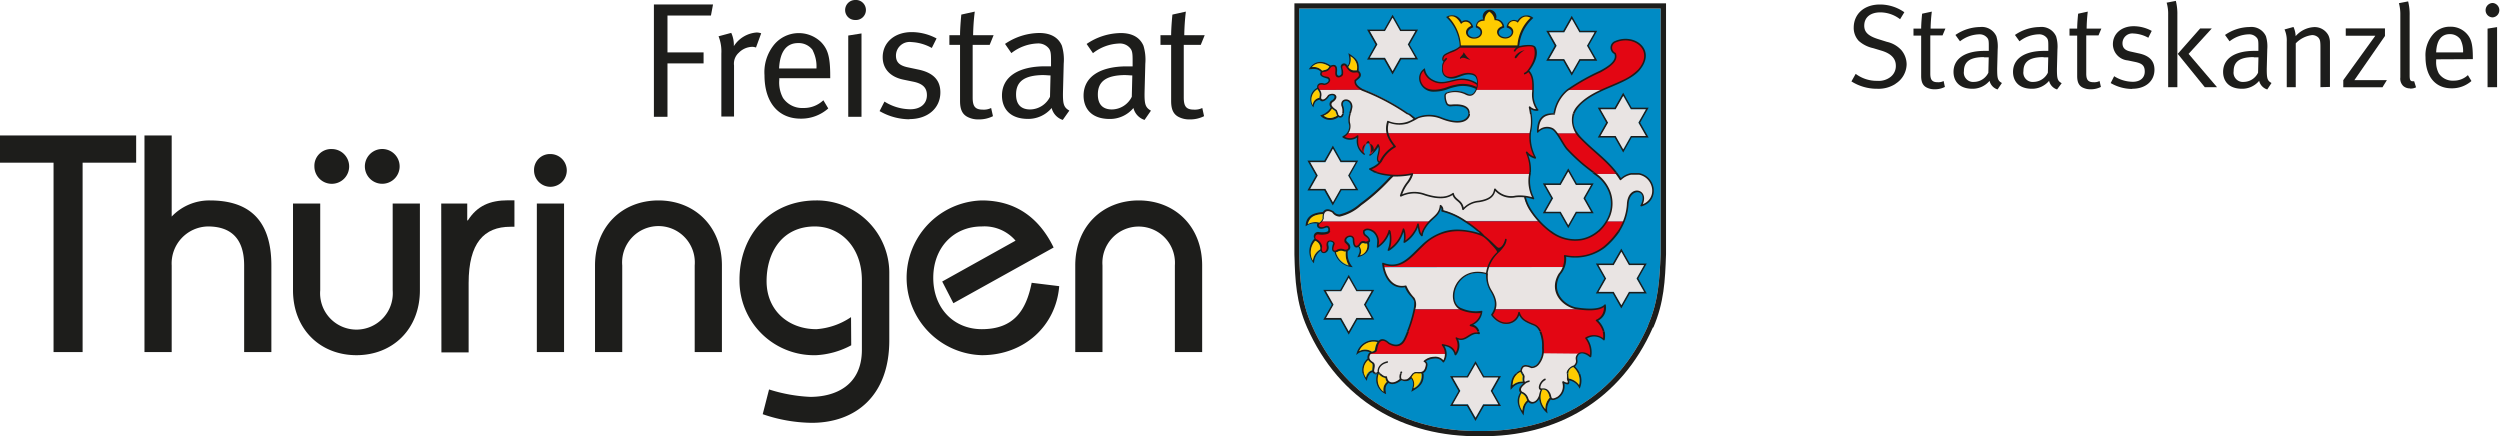 <svg id="Ebene_1" data-name="Ebene 1" xmlns="http://www.w3.org/2000/svg" viewBox="0 0 394.02 68.76"><defs><style>.cls-1{fill:#008bc5;}.cls-2{fill:#1d1d1b;}.cls-3,.cls-5{fill:#e9e4e3;}.cls-4{fill:#e30613;}.cls-5{fill-rule:evenodd;}.cls-6{fill:#fc0;}</style></defs><path class="cls-1" d="M483.67,322.54c1.66-3.78,1.83-7.2,2-11.21V272.61H428.7v38.73c.13,4,.3,7.42,2,11.2,4.92,11.16,14.74,16.8,26.49,16.65,11.76.15,21.6-5.5,26.52-16.65" transform="translate(-223.94 -271.26)"/><path class="cls-2" d="M483.67,322.54c1.66-3.78,1.83-7.2,2-11.21V272.61H428.7v38.73c.13,4,.3,7.42,2,11.2,4.92,11.16,14.74,16.8,26.49,16.65,11.76.15,21.6-5.5,26.52-16.65m.74.33c-5.05,11.48-15.2,17.3-27.25,17.14-12.06.16-22.18-5.66-27.25-17.14-1.71-3.89-1.9-7.39-2-11.51V271.79h58.57v39.57c-.14,4.12-.32,7.62-2,11.51" transform="translate(-223.94 -271.26)"/><path class="cls-2" d="M475.24,280.57l-1.19-2.1,1.19-2.1h-2.38l-1.19-2.1-1.19,2.1h-2.39l1.19,2.1-1.19,2.1h2.39l1.19,2.1,1.19-2.1Zm.44.26H473l-1.34,2.35-1.34-2.35h-2.68l1.34-2.36-1.34-2.36h2.68l1.34-2.36,1.34,2.36h2.67l-1.34,2.36Z" transform="translate(-223.94 -271.26)"/><polygon class="cls-3" points="251.3 9.31 248.93 9.31 247.73 11.41 246.54 9.31 244.16 9.31 245.35 7.21 244.16 5.11 246.54 5.11 247.73 3.01 248.93 5.11 251.3 5.11 250.11 7.21 251.3 9.31"/><path class="cls-2" d="M483.34,292.69l-1.19-2.1,1.19-2.1H481l-1.19-2.1-1.19,2.1h-2.39l1.19,2.1-1.19,2.1h2.39l1.19,2.1,1.19-2.1Zm.44.25H481.1l-1.33,2.36-1.34-2.36h-2.67l1.33-2.35-1.33-2.36h2.67l1.34-2.36,1.33,2.36h2.68l-1.34,2.36Z" transform="translate(-223.94 -271.26)"/><polygon class="cls-3" points="259.4 21.43 257.02 21.43 255.83 23.53 254.64 21.43 252.25 21.43 253.45 19.33 252.25 17.23 254.64 17.23 255.83 15.13 257.02 17.23 259.4 17.23 258.21 19.33 259.4 21.43"/><path class="cls-2" d="M474.68,304.62l-1.19-2.11,1.19-2.1H472.3l-1.19-2.09-1.19,2.09h-2.38l1.18,2.1-1.18,2.11h2.38l1.19,2.09,1.19-2.09Zm.44.25h-2.68l-1.33,2.36-1.34-2.36H467.1l1.33-2.36-1.33-2.35h2.67l1.34-2.36,1.33,2.36h2.68l-1.34,2.35Z" transform="translate(-223.94 -271.26)"/><polygon class="cls-3" points="250.74 33.36 248.36 33.36 247.17 35.46 245.98 33.36 243.6 33.36 244.79 31.25 243.6 29.16 245.98 29.16 247.17 27.06 248.36 29.16 250.74 29.16 249.55 31.25 250.74 33.36"/><path class="cls-2" d="M483.05,317.25l-1.19-2.1,1.19-2.1h-2.39l-1.18-2.1-1.2,2.1h-2.39l1.2,2.1-1.2,2.1h2.39l1.2,2.1,1.18-2.1Zm.43.26h-2.67l-1.34,2.36-1.34-2.36h-2.67l1.34-2.36-1.34-2.36h2.67l1.34-2.35,1.34,2.35h2.67l-1.33,2.36Z" transform="translate(-223.94 -271.26)"/><polygon class="cls-3" points="259.11 45.99 256.73 45.99 255.54 48.09 254.34 45.99 251.96 45.99 253.15 43.9 251.96 41.79 254.34 41.79 255.54 39.69 256.73 41.79 259.11 41.79 257.92 43.9 259.11 45.99"/><path class="cls-2" d="M460.07,335l-1.2-2.11,1.2-2.1h-2.39l-1.19-2.1-1.19,2.1h-2.38l1.19,2.1L452.92,335h2.38l1.19,2.1,1.19-2.1Zm.44.25h-2.68l-1.34,2.36-1.34-2.36h-2.67l1.34-2.36-1.34-2.35h2.67l1.34-2.36,1.34,2.36h2.68l-1.34,2.35Z" transform="translate(-223.94 -271.26)"/><polygon class="cls-3" points="236.13 63.71 233.75 63.71 232.56 65.81 231.36 63.71 228.98 63.71 230.17 61.6 228.98 59.5 231.36 59.5 232.56 57.4 233.75 59.5 236.13 59.5 234.94 61.6 236.13 63.71"/><path class="cls-2" d="M440.09,321.37l-1.19-2.1,1.19-2.1h-2.38l-1.2-2.1-1.19,2.1h-2.38l1.19,2.1-1.19,2.1h2.38l1.19,2.1,1.2-2.1Zm.44.26h-2.68L436.51,324l-1.33-2.35H432.5l1.34-2.36-1.34-2.35h2.68l1.33-2.36,1.34,2.36h2.68l-1.34,2.35Z" transform="translate(-223.94 -271.26)"/><polygon class="cls-3" points="216.15 50.11 213.77 50.11 212.57 52.21 211.39 50.11 209 50.11 210.19 48.01 209 45.91 211.39 45.91 212.57 43.81 213.77 45.91 216.15 45.91 214.96 48.01 216.15 50.11"/><path class="cls-2" d="M437.59,301l-1.19-2.1,1.19-2.1h-2.38l-1.19-2.1-1.19,2.1h-2.38l1.19,2.1-1.19,2.1h2.38l1.19,2.1,1.19-2.1Zm.44.25h-2.67L434,303.64l-1.34-2.36H430l1.34-2.35L430,296.57h2.67l1.34-2.36,1.34,2.36H438l-1.33,2.36Z" transform="translate(-223.94 -271.26)"/><polygon class="cls-3" points="213.66 29.77 211.27 29.77 210.08 31.87 208.9 29.77 206.51 29.77 207.7 27.67 206.51 25.57 208.9 25.57 210.08 23.47 211.27 25.57 213.66 25.57 212.47 27.67 213.66 29.77"/><path class="cls-2" d="M447,280.36l-1.19-2.1,1.19-2.1h-2.38l-1.19-2.1-1.19,2.1h-2.39l1.2,2.1-1.2,2.1h2.39l1.19,2.1,1.19-2.1Zm.44.26h-2.67L443.42,283l-1.34-2.35H439.4l1.34-2.36-1.34-2.36h2.68l1.34-2.35,1.34,2.35h2.67l-1.34,2.36Z" transform="translate(-223.94 -271.26)"/><polygon class="cls-3" points="223.06 9.1 220.67 9.1 219.48 11.2 218.29 9.1 215.91 9.1 217.1 7 215.91 4.9 218.29 4.9 219.48 2.8 220.67 4.9 223.06 4.9 221.87 7 223.06 9.1"/><path class="cls-4" d="M465.56,285.43h-9l.09-.2a2.29,2.29,0,0,0,.11-1.26c-.1-.72-.38-1.12-1.34-1.16-1.2-.06-2.08.86-3.18.6s-1-1.48-.95-1.94a1.29,1.29,0,0,1,.26-.61l-.12-.06c-.18-.1-.16-.32-.09-.59s.57-.5,1-.74a5.38,5.38,0,0,0,1.67-.89h9.33s2.15-.47,2.46.12.37,1.81-1,3.66c.69.67.8,1.58.76,3.07" transform="translate(-223.94 -271.26)"/><path class="cls-3" d="M442.59,292.25a3.59,3.59,0,0,1,.1-1.8c2.71.93,3.82-.27,4.67-.65a5.14,5.14,0,0,1,3.67.08c3,1.17,4.18.37,4.4-.51.18-.66-.14-1.74-2.75-1.48-.34,0-.51,0-.68-.24a2.91,2.91,0,0,1-.29-1.41c.07-.2.15-.21.24-.34a4,4,0,0,1,3.19.17c.71.31,1.11.06,1.45-.64h9v.21a4,4,0,0,0,.73,2.88,1.51,1.51,0,0,1-1.27-.45,8.6,8.6,0,0,1,.09,4.05l0,.13Z" transform="translate(-223.94 -271.26)"/><path class="cls-5" d="M465.05,298.67a1.26,1.26,0,0,1,0,.27,6.09,6.09,0,0,0,.63,3.62,6.3,6.3,0,0,0-2.81-.34,3.34,3.34,0,0,1-3.28-1.14c-.15,1.16-1,1.68-2.51,1.93a3.68,3.68,0,0,0-2.5,1.24c-.19-1.5-1.29-1.3-1.58-2.45-.7.5-1.83.95-4.41.13a4.78,4.78,0,0,0-3.82.2c.59-1.92,1.5-2.23,1.81-3.45l-.07,0,.07,0Z" transform="translate(-223.94 -271.26)"/><path class="cls-4" d="M454.9,306.13h11.63c1.83,2.05,4.15,3.34,6.65,2.87a5.89,5.89,0,0,0,4-2.87h2.75a10.18,10.18,0,0,1-3.11,4.07,7.48,7.48,0,0,1-6.19,1.35,3.68,3.68,0,0,1-.2,1.8H442c0-.18-.05-.36-.07-.55,2.83,1,4.17-.93,6.21-2.85a7.75,7.75,0,0,1,5.67-2.38,10.29,10.29,0,0,1,3.95.87,13.93,13.93,0,0,0-2.84-2.31" transform="translate(-223.94 -271.26)"/><path class="cls-3" d="M470.39,313.35a4,4,0,0,1-.65,1.09c-1.59,2.66.4,4.87,2.46,5.38.36.05.8.11,1.27.15H459.56a3.6,3.6,0,0,0-.72-3,4.92,4.92,0,0,1-.56-2.52,4.18,4.18,0,0,0-3.28.23c-2.74,1.53-2.19,4.61-.88,5.3h-7.24a3.81,3.81,0,0,0,.07-1.27c-.08-.54-1.07-1.08-1.49-2.32-1.63.34-3.09-.79-3.48-3Z" transform="translate(-223.94 -271.26)"/><path class="cls-4" d="M459.56,320h13.91c1.27.12,2.74.09,3.4-.6a2.2,2.2,0,0,1-1.28,2.4,3.09,3.09,0,0,1,1.14,3,2.33,2.33,0,0,0-2.83-.22,3.68,3.68,0,0,1,.7,2.91c-.72-.66-1.42-.74-1.83-.45h-5.72a3.59,3.59,0,0,0,0-.94c.05-2.06-.58-3.16-1.19-3.48s-2.26-.7-2.55-2c-.28,1.84-2.71,2.52-4.27.37a3.31,3.31,0,0,0,.49-.95" transform="translate(-223.94 -271.26)"/><path class="cls-3" d="M472.77,327a1,1,0,0,0-.25.28c-.38.68.3.87-.46,1.67-.76.17-1.46,1.19-1,1.89s.06,1.1-.79.57a2.15,2.15,0,0,1-.85,2.49c-1.41.7-.93-.23-1.38-.82a.89.89,0,0,0-1.08-.48,3.22,3.22,0,0,0-.35,1c-.44,1.26-1.54,1.47-1.91.5a1.49,1.49,0,0,0-1-1c-.68-.6.23-1.23.56-1.53-.35-.1-.28-.51-.23-1s-.48-.79-.42-1c.15-.84.63-.89,1.67-.49a1.43,1.43,0,0,0,1.13-.65,3.21,3.21,0,0,0,.62-1.49Z" transform="translate(-223.94 -271.26)"/><path class="cls-3" d="M451.77,327a1.76,1.76,0,0,1-.38,1.2,1.53,1.53,0,0,0-1.46-.62,2.49,2.49,0,0,0-1.53.58.56.56,0,0,1,.35.59c-.27,1.83-1.5,1-1.91,1.26s-.51.83-1.18,1.14-1-.16-1-.16c-.67.69-2.08,1.19-2.28-.32-.39.1-.87-.34-1.23-.77-.19.19-.49.44-.81-.11,0-.44.26-1.13-.11-1.36-.55-.34-.81-.69-.53-1.29l.09-.14Z" transform="translate(-223.94 -271.26)"/><path class="cls-4" d="M446.88,320h7.24l.22.1c1.31.39,2.54.62,3.06.35a2.51,2.51,0,0,1-1.73,2.11c.6.18,1,.21,1.34,1.28a2.06,2.06,0,0,0-1.67.44,1.65,1.65,0,0,1-1.86.28,2.42,2.42,0,0,1-.19,2.61c-.32-1.32-1.39-1.42-2-1.55a2.28,2.28,0,0,1,.52,1.42h-12c.32-.35.94-.08,1-.72.25-1.59,1-1.81,2-1,1.26.71,2,.29,2.47-.5a23.17,23.17,0,0,0,1.63-4.87" transform="translate(-223.94 -271.26)"/><path class="cls-4" d="M432.26,306.13h17.05a4.42,4.42,0,0,0-1.27,2.25c-.42-.33-.38-.8-.62-1.79a4.86,4.86,0,0,1-2.14,2.85,3.86,3.86,0,0,0-.14-2.07,5.38,5.38,0,0,1-2.38,3.36,4.87,4.87,0,0,0,.17-3.13,4.46,4.46,0,0,1-1.86,2.58,2.45,2.45,0,0,0-.62-2.4c-1.42-1-2,.17-1.29.71s.72,1.1-.09,1.05a.54.54,0,0,0-.74.15c-.42.74-1.12.88-1.09-.7-.2-.81-1.51-.35-1.28.4l.26.28c.64.52.36,1.27-.42,1.09a1.15,1.15,0,0,0-1.22.13c-.74.19-.71-.43-.42-1.18.08-.42-1.24-.87-1,.39.19,1-1.19,1.54-1,.17.13-.25-.28-1-.86-1.22a.55.55,0,0,1,.4-1,3.14,3.14,0,0,0,1.43-.06c.59-.18.47-1.33-.27-.94s-1.47-.17-.95-.65a2.14,2.14,0,0,0,.35-.29" transform="translate(-223.94 -271.26)"/><path class="cls-3" d="M436.34,292.25a2.17,2.17,0,0,0,.24-1.63c-.2-.91.4-2.14.39-2.52,0-1.36-1.71-1.38-1.5-.23.48,1.28-.1,2.29-.73,1.45l-.26-.68c-.92-.6-1.15-1.12-.49-1.53.91-.7.13-1.28-.64-.85-.55.88-1.15,1-1.32.57-.1-.23.16-.5,0-1.05a1.56,1.56,0,0,0-.19-.35h7.12a29.78,29.78,0,0,1,8,4.6,4.38,4.38,0,0,1-4.24.42,3.59,3.59,0,0,0-.1,1.8Z" transform="translate(-223.94 -271.26)"/><path class="cls-4" d="M436.34,292.25h6.25a5.15,5.15,0,0,0,1.18,2.1,5.39,5.39,0,0,0-2.24,2.32,1.19,1.19,0,0,1-.16.23c-.92-.52.33-1.75-.24-2.77a4.44,4.44,0,0,1-1.33,1.55,2.79,2.79,0,0,0-.23-2.06,2.55,2.55,0,0,0-.67,1.92c-.93-.82-1.13-1.27-1-2.83a1.89,1.89,0,0,1-2.33.11,1.5,1.5,0,0,0,.76-.57" transform="translate(-223.94 -271.26)"/><path class="cls-4" d="M448.39,282.16a2.35,2.35,0,0,0,1.29,1.71c1.7.94,3.12-.2,4.77-.16a4.35,4.35,0,0,1,2.38.82,1.71,1.71,0,0,1-.12.62,4.72,4.72,0,0,0-3.34-.4,15.15,15.15,0,0,1-3.43.77,2.14,2.14,0,0,1-2.16-1.47,1.68,1.68,0,0,1,.61-1.89" transform="translate(-223.94 -271.26)"/><path class="cls-6" d="M452,273.92c.9-.5,1.65-.06,2.21.9a1,1,0,0,1,1.7.59c-1.32.5-.9,1.79.32,1.79,1.4,0,1.52-1.46.37-1.77,0-.52.32-1.06,1.16-1.05a1.72,1.72,0,0,1,.88-1.45,1.79,1.79,0,0,1,.93,1.37,1.26,1.26,0,0,1,1.28,1.15c-1.39.39-1,1.74.33,1.74,1.11,0,1.67-1.37.31-1.76a1,1,0,0,1,1.62-.78,1.48,1.48,0,0,1,2.25-.6,6.44,6.44,0,0,0-2.14,4.51h-9.17a6.78,6.78,0,0,0-2.05-4.64" transform="translate(-223.94 -271.26)"/><path class="cls-3" d="M477.14,306.13a5.24,5.24,0,0,0,.52-4.56,5.93,5.93,0,0,0-2.29-2.9h3.43c.2.27.4.55.59.86a3.19,3.19,0,0,1,1.64-.86h1.26a2.61,2.61,0,0,1,1.68,1.09,2.46,2.46,0,0,1-1.36,3.9c1.36-2.59-1.86-3.22-2.12-.37a10.38,10.38,0,0,1-.6,2.84Z" transform="translate(-223.94 -271.26)"/><path class="cls-4" d="M469.27,292.25h3.2a5.19,5.19,0,0,0,.67.83c2.12,2.2,4,3.34,5.66,5.59h-3.43a30.89,30.89,0,0,1-4.41-3.86c-.52-.55-1.11-1.77-1.69-2.56" transform="translate(-223.94 -271.26)"/><path class="cls-3" d="M469.27,292.25a2.21,2.21,0,0,0-.75-.71,2,2,0,0,0-2.23.49c0-1.95.75-2.86,2.6-2.83a6.07,6.07,0,0,1,2-3.65l.15-.12h5.48a11.46,11.46,0,0,0-3.89,2.63,3.28,3.28,0,0,0-.14,4.19Z" transform="translate(-223.94 -271.26)"/><path class="cls-4" d="M476.5,285.43H471c1.91-1.54,4.94-2.52,6.7-3.9.95-.74.95-1.39.76-1.84a1,1,0,0,1,.09-1.86,3.72,3.72,0,0,1,3.51.22c1,.63,1.87,2.21.17,4.22-1.14,1.35-3.94,2.34-5.15,2.89-.19.08-.4.17-.6.27" transform="translate(-223.94 -271.26)"/><path class="cls-2" d="M454.6,279.5c.28.22.41.77,1.1,1.17-.56,0-1.12-.61-1.65-.11-.12-.39.53-.55.55-1.06" transform="translate(-223.94 -271.26)"/><path class="cls-2" d="M462.75,280.09c-.21.37.06.47.28.19a3.32,3.32,0,0,1,1.22-1.11,2.4,2.4,0,0,0-1.5.92" transform="translate(-223.94 -271.26)"/><path class="cls-2" d="M459.49,309.8c.12.11.48.51.65.51.64,0,1-1.18,1-1.29a.13.13,0,0,1,.26,0,2.25,2.25,0,0,1-.53,1.23,5.92,5.92,0,0,1-.62.72,5.58,5.58,0,0,0-1.86,3.45.13.13,0,0,1-.26,0,5.41,5.41,0,0,1,1.75-3.4c.08-.26-.87-1.18-1-1.32a7.11,7.11,0,0,0-1.23-1.16.13.13,0,1,1,.15-.22,14.27,14.27,0,0,1,1.67,1.47" transform="translate(-223.94 -271.26)"/><path class="cls-4" d="M446.54,298.67c-2.2.43-5,.43-6.77-.76a3.68,3.68,0,0,0,1.76-1.24,5.39,5.39,0,0,1,2.24-2.32,5.15,5.15,0,0,1-1.18-2.1h22.49a6.92,6.92,0,0,0,.81,3.86,2.84,2.84,0,0,1-1.38-.88,7.14,7.14,0,0,1,.54,3.44Z" transform="translate(-223.94 -271.26)"/><path class="cls-3" d="M451,303.67a3.28,3.28,0,0,1-1.43,2.21l-.08.08-.16.17H432.26l.12-.17a.81.81,0,0,0,.12-.29c-.07-1,.45-1.68,1.57-1a1.29,1.29,0,0,0,1.07.6,7.35,7.35,0,0,0,3.3-1.73,30.6,30.6,0,0,0,4.63-4.12c.19-.19.35-.35.49-.47a14.49,14.49,0,0,0,2.91-.23l.07,0c-.31,1.22-1.22,1.53-1.81,3.45a4.78,4.78,0,0,1,3.82-.2c2.58.82,3.71.37,4.41-.13.29,1.15,1.39.95,1.58,2.45A3.68,3.68,0,0,1,457,303c1.53-.25,2.36-.77,2.51-1.93a3.34,3.34,0,0,0,3.28,1.14,5.94,5.94,0,0,1,1.45,0v0l0,.05v.21l0,.09a7.77,7.77,0,0,0,.55,1.34,3,3,0,0,0,.2.34,14.82,14.82,0,0,0,1.25,1.67l.14.17H454.9l-.26-.17a10.25,10.25,0,0,0-3.39-1.5.69.69,0,0,0-.27-.79" transform="translate(-223.94 -271.26)"/><path class="cls-4" d="M431.82,285.43a1.2,1.2,0,0,1-.16-.25c-.15-.57.28-.93,1-.66.7-.07,1.11-.68.6-1-.3-.12-1-.26-1.1-.57,0-.6.54-.38,1-.64s.3-.64.92-.72.55.54.47,1.09c-.05.92.77.63,1,.25.14-.94-.49-1.38.29-1.58.33-.09.62.79,1.14,1s.94-.16,1.24.26,0,.75-.6,1.24c0,.18-.25.65,1,1.45l.36.1Z" transform="translate(-223.94 -271.26)"/><path class="cls-2" d="M439,330.13a5,5,0,0,0,.25.67,2,2,0,0,1,.3-.67h.34a1.75,1.75,0,0,0-.51,1.17,3.46,3.46,0,0,1-.63-1.17Zm2.56,0c.3.29.61.48.83.43a.13.13,0,0,1,.16.11c.16,1.17,1.23,1,2,.32a1.35,1.35,0,0,1,.05-.86h.28a1.09,1.09,0,0,0-.07.8c.2.2.65.15.87.1.41-.19.64-.61.89-.9H447c-.21.06-.28.23-.49.51l0,.06a1.69,1.69,0,0,1,.28,1.76,2.18,2.18,0,0,0,1.25-2.33h.26c.14,1.49-.56,2.11-1.93,2.88.32-1.09.45-1.4,0-2.1a1.71,1.71,0,0,1-.51.36,1.41,1.41,0,0,1-1.07-.09c-.49.45-1.41.87-2,.44-.59.42-.52,1.08-.38,1.76A2.48,2.48,0,0,1,441,330.2a.43.43,0,0,1-.53-.07Zm21.67,0a2.13,2.13,0,0,0-.8,1.43l-.06.4a2.38,2.38,0,0,1,1.6-.57,2,2,0,0,1,0-.78,2.65,2.65,0,0,0-.24-.48h.3a1.46,1.46,0,0,1,.2.44v.05c0,.19-.13.7.08.83a1.54,1.54,0,0,1,.7-.24v.25a1.41,1.41,0,0,0-.61.23c-.31.3-1.08.83-.57,1.31a1.62,1.62,0,0,1,1,1.1c.29.75,1.23.74,1.67-.5a4.9,4.9,0,0,1,.25-.87c-.63-.14-.11-1.54.74-1.83l.08.24a1.48,1.48,0,0,0-.79.87c-.06.17-.15.52.16.47l.11,0a1.08,1.08,0,0,1,1.1.57c.48.63,0,1.4,1.21.77a2,2,0,0,0,.79-2.33c0-.06.08-.16.2-.15.34.21.55.26.67.19s-.14-.3-.12-.62,0-.54,0-.75h.27a3.38,3.38,0,0,0,.05.78,2.56,2.56,0,0,1,1.62,1,2.82,2.82,0,0,0-.15-1.79h.29a3,3,0,0,1-.08,2.38,2.21,2.21,0,0,0-1.64-1.32c.08.52,0,.84-.77.48a2.27,2.27,0,0,1-1,2.35c-.4.2-.84.4-1.12.17a2.41,2.41,0,0,0-.51,2.22,3.48,3.48,0,0,1-1.33-2.31c-.45.77-1.24,1-1.72.49-.62.5-.62,1.19-.74,2.14-.81-1.24-1.33-2.31-.53-3.62-.48-.55.08-1.1.51-1.47a2.07,2.07,0,0,0-1.77.77l-.26.28,0-.38c0-.26.05-.53.09-.8a2.44,2.44,0,0,1,.68-1.38Zm-21.95.08A2.46,2.46,0,0,0,442,333a1.57,1.57,0,0,1,.52-1.55,1.5,1.5,0,0,1-.24-.61,1.63,1.63,0,0,1-1-.61M467,332.72a2.74,2.74,0,0,0,.5,3,2.46,2.46,0,0,1,.69-1.78.59.59,0,0,1-.06-.14,1.66,1.66,0,0,0-.25-.67.78.78,0,0,0-.88-.44m-3.28.54a2.5,2.5,0,0,0,.14,2.74,2.31,2.31,0,0,1,.76-1.63l-.09-.19a1.38,1.38,0,0,0-.81-.92" transform="translate(-223.94 -271.26)"/><path class="cls-2" d="M446,323.52a9.76,9.76,0,0,1-.59,1.38c-.47.85-1.32,1.3-2.64.56-.85-.8-1.54-.66-1.77.85-.13.82-.92.41-1.14.9s-.05.79.47,1.12.17,1,.18,1.43c.22.36.38.26.55.1-.05-.64.41-1.46,1.62-1.68l0,.25c-1.11.2-1.45.93-1.41,1.43l.25.27h-1.08a.85.85,0,0,1-.18-.22,1,1,0,0,0-.41.22h-.34a1.26,1.26,0,0,1,.71-.48c0-.36.17-1-.06-1.1a1.69,1.69,0,0,1-.57-.51,2,2,0,0,0-.63,2.09h-.25a2.38,2.38,0,0,1,.77-2.35,1,1,0,0,1,.1-.68.63.63,0,0,1,.28-.3,1.87,1.87,0,0,0-2.16.42,2.8,2.8,0,0,1,3.53-2.25c.42-.42,1-.32,1.64.27,1.19.66,1.87.26,2.28-.47a10.86,10.86,0,0,0,.54-1.25Zm11.09,0a2.5,2.5,0,0,1,.09.25.15.15,0,0,1-.16.17c-1.23-.37-1.89,1.26-3.26.83a2.43,2.43,0,0,1-.31,2.44c-.11.12-.23,0-.24,0a1.76,1.76,0,0,0-1.61-1.4,2.3,2.3,0,0,1-.07,2.53.13.13,0,0,1-.2,0,1.38,1.38,0,0,0-1.35-.57,2.89,2.89,0,0,0-1.32.42.71.71,0,0,1,.26.63c-.1.71-.32,1.08-.68,1.24a.49.49,0,0,1,0,.12h-.26v0a2.43,2.43,0,0,1-.67,0,.78.78,0,0,0-.32,0h-.43a.81.81,0,0,1,.5-.29,7.3,7.3,0,0,0,.81,0c.32-.05.66-.24.79-1.11a.43.43,0,0,0-.26-.46c-.06,0-.1-.09-.08-.16a2.5,2.5,0,0,1,1.65-.67,1.68,1.68,0,0,1,1.46.55,2.17,2.17,0,0,0-.23-2.34.13.13,0,0,1,.12-.21c.91.18,1.67.35,2.05,1.36a2.27,2.27,0,0,0,0-2.24c-.06-.14.05-.24.18-.16,1.3.69,1.89-.95,3.27-.78a.56.56,0,0,1,0-.12Zm9.77,0a6.26,6.26,0,0,1,.4,2.55,3.57,3.57,0,0,1-.68,2.52,1.55,1.55,0,0,1-1.21.69h-.07c-1-.4-1.37-.31-1.5.42a2.72,2.72,0,0,0,.23.44h-.3c0-.09-.09-.17-.12-.25a3.57,3.57,0,0,0-.38.25h-.38a2.46,2.46,0,0,1,.7-.5c.19-1,.8-1,1.81-.61a1.29,1.29,0,0,0,1-.59,3.27,3.27,0,0,0,.62-2.34,5.8,5.8,0,0,0-.42-2.57Zm10,0a3.6,3.6,0,0,1,0,1.27.13.13,0,0,1-.22.08,2.12,2.12,0,0,0-2.55-.27,3.77,3.77,0,0,1,.65,2.87.15.15,0,0,1-.22.08c-.44-.39-1.46-1-1.89-.19-.34.61.32.84-.46,1.67a3.29,3.29,0,0,1,.77,1.1h-.29a3.09,3.09,0,0,0-.75-1,1,1,0,0,0-.77,1h-.27a.9.9,0,0,1,.15-.53,1.8,1.8,0,0,1,1-.76c.67-.7,0-.91.42-1.61s1.48-.5,2.09,0a3.53,3.53,0,0,0-.71-2.59.15.15,0,0,1,0-.18,2.49,2.49,0,0,1,2.79.09,2.79,2.79,0,0,0-.06-1Zm-32.29,6.61a2,2,0,0,1,.18-.36l.22.13a1,1,0,0,0-.12.23Zm-3.5-4.94a2.46,2.46,0,0,0-2.9,1.42,1.87,1.87,0,0,1,2,.07c.24-.06.46-.1.5-.41a2.84,2.84,0,0,1,.36-1.08" transform="translate(-223.94 -271.26)"/><path class="cls-2" d="M433.6,307.67a.62.62,0,0,1-.44.46,3.22,3.22,0,0,1-1.48.07.43.43,0,0,0-.32.73c.59.22,1.08,1,.93,1.38-.15,1.15.9.63.75-.19-.29-1.43,1.37-1,1.25-.39-.11.32-.48,1.2.21,1a1.3,1.3,0,0,1,1.35-.14c.56.12.87-.39.28-.88l-.27-.28,0-.05c-.28-.92,1.3-1.46,1.53-.47v0c0,1.47.51,1.23.86.63a.66.66,0,0,1,.88-.21c.53,0,.79-.26,0-.82a.76.76,0,0,1-.32-.92h.31c-.18.18-.14.5.16.71.57.41.79,1,.42,1.19.23,1.23-.5,2-1.84,2.33.39-.75.53-1.13.17-1.65-.44.28-.9,0-.89-1.25-.15-.61-1.16-.24-1,.32l.23.25c.53.44.5,1.1,0,1.3a3.15,3.15,0,0,0,.78,2.58,3.14,3.14,0,0,1-2.88-2.4c-.59-.06-.37-.92-.2-1.37,0-.19-1-.68-.75.4s-1,1.56-1.23.76a2.5,2.5,0,0,0-1.05,2l-.18-.18a2.9,2.9,0,0,1,.25-3.71.68.68,0,0,1,.64-1.05c.35.05,1.38.17,1.61-.27Zm6.91,0h0a2.26,2.26,0,0,1,.7,2.26,4.57,4.57,0,0,0,1.56-2.27h.32a5.25,5.25,0,0,1-.06,2.7,5,5,0,0,0,1.89-2.7h.45a3.9,3.9,0,0,1,.06,1.5,4.66,4.66,0,0,0,1.39-1.5h.3a4.86,4.86,0,0,1-1.71,1.83c-.17.1-.29,0-.27-.08a4,4,0,0,0,0-1.59,5.26,5.26,0,0,1-2.22,2.93c-.11.06-.31.06-.28-.09a4.84,4.84,0,0,0,.27-2.6,4.5,4.5,0,0,1-1.81,2.23c-.22,0-.17-.13-.17-.13a8.74,8.74,0,0,0,.07-1,1.89,1.89,0,0,0-.64-1.27,3.78,3.78,0,0,0-.38-.21Zm7.27,0a1.55,1.55,0,0,0,.17.44,4.59,4.59,0,0,1,.15-.44h.28a1.91,1.91,0,0,0-.2.72.16.16,0,0,1-.21.1,1.41,1.41,0,0,1-.46-.82Zm8,0a10,10,0,0,1,1.42.37,4.73,4.73,0,0,0-.4-.37h.39c.25.23.47.46.68.69l-.17.19a10,10,0,0,0-3.88-.85,7.63,7.63,0,0,0-5.58,2.35c-1.78,1.66-3.31,3.86-6.15,2.94.2,1.7,1.27,3.7,3.38,3.27a.12.12,0,0,1,.15.08,6,6,0,0,0,1.25,1.87A2.18,2.18,0,0,1,447,320a20.76,20.76,0,0,1-1.06,3.52h-.27a20.79,20.79,0,0,0,1.07-3.57,4.21,4.21,0,0,0,.08-1.22,2.59,2.59,0,0,0-.6-.84,4.29,4.29,0,0,1-.85-1.36c-2.31.39-3.44-1.86-3.59-3.72,0-.21.17-.13.17-.13,2,.74,3.26-.11,4.63-1.42.46-.44.93-.92,1.44-1.4a8.84,8.84,0,0,1,3.74-2.19Zm12.68,0a6.1,6.1,0,0,0,4.73,1.21,5.55,5.55,0,0,0,2.51-1.21h.39a5.81,5.81,0,0,1-2.85,1.46,6.49,6.49,0,0,1-5.22-1.46Zm10.81,0a12.57,12.57,0,0,1-2.37,2.63,7.77,7.77,0,0,1-6.13,1.43,3.74,3.74,0,0,1-.9,2.79c-1.5,2.54.37,4.67,2.39,5.17,1.22.19,3.67.5,4.55-.41a.12.12,0,0,1,.22.08,2.27,2.27,0,0,1-1.2,2.43,3.66,3.66,0,0,1,1,1.73h-.27a3.54,3.54,0,0,0-1.06-1.66.12.12,0,0,1,0-.2,2,2,0,0,0,1.22-2c-1.06.77-3.28.5-4.57.3-2.11-.52-4.2-2.8-2.55-5.56a3.52,3.52,0,0,0,.83-2.81.14.14,0,0,1,.17-.14,7.37,7.37,0,0,0,6.07-1.33,12.63,12.63,0,0,0,2.23-2.43Zm-22.47,15.85c-.26-.62-.52-.69-1.14-.86-.09,0-.12-.19,0-.25a2.53,2.53,0,0,0,1.64-1.81,6.84,6.84,0,0,1-3.21-.51c-2.62-1.39-.65-7.21,4.26-5.77l.09.13a6,6,0,0,0,0,.85,4,4,0,0,0,.51,1.59c.88,1.39,1.22,2.65.28,4,1.51,2,3.73,1.28,4-.39,0-.07.2-.15.25,0a2.07,2.07,0,0,0,1.09,1.31c.53.31,1.1.48,1.4.64a2.1,2.1,0,0,1,.85,1h-.28a1.84,1.84,0,0,0-.69-.82c-.3-.15-.87-.33-1.4-.63a2.6,2.6,0,0,1-1.07-1.06c-.6,1.63-2.92,2-4.4,0,0,0-.06-.1,0-.15.92-1.32.61-2.48-.24-3.82a4.79,4.79,0,0,1-.58-2.49c-4.74-1.32-6.37,4.61-3.77,5.4a5.54,5.54,0,0,0,3,.37s.17-.05.18.1a2.55,2.55,0,0,1-1.47,2.1l.07,0a1.47,1.47,0,0,1,.91,1ZM438.2,310.09a1.3,1.3,0,0,1,.11,1.4,1.53,1.53,0,0,0,1.09-1.84,1.19,1.19,0,0,1-.34,0l-.05,0a.42.42,0,0,0-.57.1,3.33,3.33,0,0,1-.24.34m-3.7,1a2.93,2.93,0,0,0,2,2.07,3.53,3.53,0,0,1-.45-2.19.81.81,0,0,1-.3,0l0,0a1,1,0,0,0-1.06.11l-.07,0-.11,0m-3.24-1.87a2.71,2.71,0,0,0-.41,3.14,2.39,2.39,0,0,1,1.17-1.76,1.52,1.52,0,0,1,0-.29v0a1.26,1.26,0,0,0-.79-1.05" transform="translate(-223.94 -271.26)"/><path class="cls-2" d="M441.14,298.42a11.33,11.33,0,0,0,5.37.13c.19,0,.15.16.15.16a4.12,4.12,0,0,1-.82,1.51,6.31,6.31,0,0,0-.9,1.67,4.92,4.92,0,0,1,3.64-.08c2.55.81,3.64.35,4.31-.12.12-.08.19,0,.19.07.25,1,1.26.95,1.55,2.22a3.86,3.86,0,0,1,2.39-1.1c1.51-.25,2.26-.74,2.4-1.81a.15.15,0,0,1,.23-.07,3.2,3.2,0,0,0,3.17,1.09,6.62,6.62,0,0,1,2.58.25,6,6,0,0,1-.51-3.43,4.36,4.36,0,0,0,.06-.49h.26c0,.18,0,.36-.07.54a6,6,0,0,0,.61,3.54s0,.2-.16.18a5.3,5.3,0,0,0-1.14-.29,6.6,6.6,0,0,0,.79,1.83,12.71,12.71,0,0,0,3.19,3.45H468a13.49,13.49,0,0,1-3-3.31,6.87,6.87,0,0,1-.84-2,6.58,6.58,0,0,0-1.33,0,3.45,3.45,0,0,1-3.22-1c-.25,1.07-1.14,1.55-2.58,1.78a3.53,3.53,0,0,0-2.41,1.2.14.14,0,0,1-.22-.07c-.19-1.36-1.17-1.24-1.53-2.27-.75.48-1.94.83-4.38.06a4.61,4.61,0,0,0-3.73.19c-.2,0-.18-.16-.18-.16a6.43,6.43,0,0,1,1-2,4.69,4.69,0,0,0,.71-1.22,13.54,13.54,0,0,1-2.74.21c-.19.16-.42.4-.71.7a30.34,30.34,0,0,1-4.38,3.86,7.57,7.57,0,0,1-3.36,1.76,1.42,1.42,0,0,1-1.18-.64c-1-.56-1.41,0-1.35.92v0a1.43,1.43,0,0,1-.63.83c-.42.39.19.75.8.43s.93.26.8.72h-.27a.53.53,0,0,0,0-.32c-.12-.64-.87.35-1.55-.17a.49.49,0,0,1-.14-.67,2.33,2.33,0,0,0-1.86.43c0-1.15.61-2.13,2.73-2.25.26-.46.79-.63,1.58-.15l.05,0,.06.07a1.13,1.13,0,0,0,.9.46,7.3,7.3,0,0,0,3.23-1.7,30.58,30.58,0,0,0,4.35-3.84c.19-.21.37-.38.52-.53a8,8,0,0,1-2.81-.63Zm34.12,0,.19.14a6.14,6.14,0,0,1,2.34,3,5.43,5.43,0,0,1-.52,4.65,6.7,6.7,0,0,1-1.21,1.5h-.39a6.33,6.33,0,0,0,1.38-1.63,5.12,5.12,0,0,0,.49-4.43,5.78,5.78,0,0,0-2.25-2.84l-.45-.35Zm3.52,0c.22.29.43.59.64.91a3.29,3.29,0,0,1,1.58-.79h1.29c2.71.55,3.28,4.39.36,5.25-.18,0-.2-.1-.14-.19,1.29-2.48-1.66-2.86-1.89-.29a9,9,0,0,1-1.38,4.36h-.31a8.66,8.66,0,0,0,1.43-4.39c.27-3,3.54-2.32,2.5.16,2.33-.93,1.74-4.16-.58-4.64H481a3.07,3.07,0,0,0-1.56.82.14.14,0,0,1-.2,0,13,13,0,0,0-.83-1.18Zm-40,9.25c.18-.4.82-.62,1.74,0H440c-.44-.2-.75-.15-.91,0Zm4,0,0-.1a.14.14,0,0,1,.24,0l.05.12Zm2.15,0,.09-.33a.13.13,0,0,1,.24,0,3.59,3.59,0,0,1,.12.35Zm1.9,0a4.64,4.64,0,0,0,.47-1.11c0-.07.21-.15.25,0s.12.73.23,1.11h-.27c-.05-.19-.07-.4-.11-.59a4.58,4.58,0,0,1-.27.59Zm1.27,0a6.05,6.05,0,0,1,1.37-1.89c.68-.62,1.31-1.08,1.39-2.12,0-.08.13-.18.28,0a.85.85,0,0,1,.28.73,11.57,11.57,0,0,1,3.52,1.63,17,17,0,0,1,2.22,1.68h-.39a16.21,16.21,0,0,0-2-1.46,10.75,10.75,0,0,0-3.56-1.62.15.15,0,0,1-.11-.17.48.48,0,0,0-.05-.47c-.22,1.15-.95,1.5-1.65,2.24a6,6,0,0,0-1.05,1.48Zm3.67,0a7.33,7.33,0,0,1,2-.23,12.2,12.2,0,0,1,2,.23ZM432.44,305c-1.7.13-2.09.67-2.39,1.59a2.42,2.42,0,0,1,1.83-.25,1.22,1.22,0,0,0,.5-.63,2,2,0,0,1,.06-.71" transform="translate(-223.94 -271.26)"/><path class="cls-2" d="M433.15,289.18a2.46,2.46,0,0,1-.58.31c.64.47,1.16.51,2.12,0a.35.35,0,0,0-.05-.08l0,0-.07-.18h.27l0,.07c.28.36.45.27.56.07l.06-.14h.27a1.69,1.69,0,0,1-.1.27.48.48,0,0,1-.74.2,2.07,2.07,0,0,1-2.87-.25,4.54,4.54,0,0,0,.57-.22Zm3.69,0h0a3.11,3.11,0,0,0-.13,1.4,2,2,0,0,1-.82,2.24,1.68,1.68,0,0,0,1.95-.23c.06,0,.22,0,.2.12-.12,1.4,0,1.86.74,2.52a2.64,2.64,0,0,1,.72-1.72c.07,0,.17-.06.21.05a3.2,3.2,0,0,1,.31,1.8,5.41,5.41,0,0,0,1-1.31c.05-.05.15-.13.23,0,.55,1-.51,2.18.09,2.67l.08-.12a5.78,5.78,0,0,1,2.14-2.3c-1.19-1.51-1.37-2.56-1-3.9a.12.12,0,0,1,.17-.09,4.23,4.23,0,0,0,3.86-.24l.12-.07a13.26,13.26,0,0,0-1-.83h.43c.3.23.59.46.86.69a5,5,0,0,1,4.13-.11c2.93,1.17,4,.33,4.23-.42l0-.16h.26a1.7,1.7,0,0,1,0,.22c-.25,1-1.62,1.78-4.57.6a5.06,5.06,0,0,0-3.58-.09,13.37,13.37,0,0,1-1.65.83,4.69,4.69,0,0,1-3-.13c-.31,1.22-.12,2.19,1.08,3.66a.14.14,0,0,1,0,.2,5.26,5.26,0,0,0-2.18,2.27,3.5,3.5,0,0,1-1.59,1.2,4.87,4.87,0,0,0,1.09.48h-.71a4.68,4.68,0,0,1-.73-.4.12.12,0,0,1,0-.22,4.48,4.48,0,0,0,1.45-.88c-.7-.56.18-1.67-.06-2.51a4.17,4.17,0,0,1-1.24,1.38c-.12.07-.24-.06-.19-.15a.9.9,0,1,0-.65-.11.13.13,0,0,1-.22.1,2.58,2.58,0,0,1-1.05-2.67,2,2,0,0,1-2.24,0c-.11-.07-.06-.19,0-.24a1.65,1.65,0,0,0,.91-2.06,3.33,3.33,0,0,1,.11-1.46Zm28.5,0a7.71,7.71,0,0,1-.11,3l0,.12a6.77,6.77,0,0,0,.8,3.79c0,.09,0,.2-.16.18a3.15,3.15,0,0,1-1.05-.53,6.4,6.4,0,0,1,.41,2.72H465a7.15,7.15,0,0,0-.57-3.15.14.14,0,0,1,.23-.13,2.37,2.37,0,0,0,1.05.75,6.6,6.6,0,0,1-.69-3.79,7.5,7.5,0,0,0,.11-2.92Zm3.69,0,0,.05s0,.09-.12.1c-1.68,0-2.35.72-2.46,2.43a2,2,0,0,1,2.14-.34c.86.35,1.77,2.54,2.48,3.29a27.42,27.42,0,0,0,2.54,2.41c.64.53,1.2.94,1.67,1.3h-.42c-.42-.31-.88-.67-1.41-1.1a29.26,29.26,0,0,1-2.57-2.43c-.66-.69-1.66-2.94-2.39-3.23a1.82,1.82,0,0,0-2.1.47c-.12.09-.2.06-.21-.1,0-1.6.52-2.55,1.7-2.85Zm3.07,0a3.16,3.16,0,0,0,.47,3,6.16,6.16,0,0,0,.66.81c1.88,1.95,3.93,3.31,5.55,5.43h-.33c-1.59-2-3.57-3.35-5.41-5.25a4,4,0,0,1-1.23-4Z" transform="translate(-223.94 -271.26)"/><path class="cls-2" d="M432.6,289.18a2.17,2.17,0,0,0,1.09-1,.69.69,0,0,1,.23-1.14c.76-.59.13-1-.48-.64-.5.79-1.22,1.09-1.5.57-.61.14-.83.37-1,1.21a2,2,0,0,1,.59-3.07c-.08-.6.44-.93,1.12-.68.35,0,1-.44.53-.77-.3-.11-1.08-.26-1.16-.65a.6.6,0,0,1,.1-.43c-.51-.52-1-.49-1.91-.39.93-1.43,2.16-1.46,3.46-.59a1,1,0,0,1,.37-.11c.72-.07.67.78.61,1.24,0,.66.52.53.72.19a2.85,2.85,0,0,0-.1-1,.52.52,0,0,1,.84-.54,1.79,1.79,0,0,1,.23.25c.44-.51.25-1.44.11-2,1.35.93,1.73,1.22,1.62,2.82a.67.67,0,0,1,.2.18c.44.69-.14,1-.59,1.39-.11.59.57,1,1,1.26a33.39,33.39,0,0,1,7.45,4h-.43a34,34,0,0,0-7.12-3.73c-.45-.28-1.19-.77-1.16-1.39,0-.08,0-.14,0-.19l0-.09a3.13,3.13,0,0,0,.63-.57c.08-.13.1-.26,0-.5s-.5-.09-.75-.11c-.91,0-1.25-1.2-1.5-1.14-.49.13-.26.41-.19.82a2.42,2.42,0,0,1,0,.66v0c-.29.54-1.28.71-1.22-.32,0-.26.15-1-.32-1-.62.07-.39.65-1.26.84-.25.05-.56,0-.54.37s.84.4,1,.46c.73.48.06,1.2-.63,1.27h-.06c-.49-.19-1.1,0-.74.6a1.34,1.34,0,0,1,.34,1.21.89.89,0,0,0,0,.32c.09.19.52.35,1.1-.58l.05,0c.92-.52,1.81.27.78,1.06-.5.31-.46.71.48,1.32l.05.06.22.59h-.27l-.17-.46a3.44,3.44,0,0,1-.5-.38,2.6,2.6,0,0,1-.73.84Zm2.87,0a2.08,2.08,0,0,0-.12-1.26c-.25-1.35,1.72-1.37,1.75.18a8,8,0,0,1-.26,1.08h-.28c.07-.24.14-.47.2-.69a2,2,0,0,0,.08-.39c0-1.16-1.41-1.22-1.24-.26a2.42,2.42,0,0,1,.14,1.34Zm19.87,0c.05-.56-.32-1.39-2.66-1.16a.82.82,0,0,1-.78-.3,2.83,2.83,0,0,1-.31-1.48v0c.07-.23.15-.24.27-.39l.06,0a4,4,0,0,1,3.27.18c.78.33,1.09-.12,1.36-.75a4.63,4.63,0,0,0-3.17-.33,8,8,0,0,0-1.4.42,6.45,6.45,0,0,1-2,.34,2.26,2.26,0,0,1-2.29-1.55,1.83,1.83,0,0,1,.83-2.15,2.27,2.27,0,0,0,1.25,1.82c1.64.9,3.08-.22,4.72-.18a4.41,4.41,0,0,1,2.24.7c0-.09,0-.19,0-.3-.1-.66-.33-1-1.23-1.05-1.12-.05-2.07.87-3.2.6s-1.18-1.18-1.05-2.08a1.45,1.45,0,0,1,.2-.54c-.26-.16-.21-.48-.15-.73.19-.49.66-.6,1.07-.82a7.33,7.33,0,0,1,.72-.3,3.16,3.16,0,0,0,.91-.56,6.71,6.71,0,0,0-2.14-4.62,1.65,1.65,0,0,1,2.46.74c.8-.65,1.68.1,1.82.87-1.37.52-.89,1.59.17,1.59s1.42-1.23.25-1.55a1.12,1.12,0,0,1,1.16-1.28,1.08,1.08,0,1,1,2-.07,1.37,1.37,0,0,1,1.3,1.36c-1.4.4-.92,1.52.2,1.52.93,0,1.56-1.14.19-1.53a1.15,1.15,0,0,1,1.7-1.06,1.62,1.62,0,0,1,2.5-.45,6.6,6.6,0,0,0-2.22,4.43c.51-.11,2.25-.42,2.58.19s.38,1.88-1,3.7c.65.71.75,1.66.71,3.09v.22a4,4,0,0,0,.7,2.79c.12.15-.08.21-.08.21a1.7,1.7,0,0,1-1.09-.25c.05.27.1.53.13.78h-.26c-.05-.34-.11-.7-.19-1.08,0-.12.14-.19.22-.12a1.31,1.31,0,0,0,.93.41,4.3,4.3,0,0,1-.62-2.77c.06-1.53,0-2.42-.61-3.07a1.35,1.35,0,0,1-.63.39l-.06-.25a1.19,1.19,0,0,0,.58-.41c1.36-1.8,1.17-3,1-3.53s-2.1-.09-2.3-.05a1.2,1.2,0,0,0-.66.64l-.24-.08a1.13,1.13,0,0,1,.41-.55h-8.84a4.22,4.22,0,0,1-1.36.75,6.13,6.13,0,0,0-.9.42.77.77,0,0,0-.34.37c0,.11-.09.36,0,.44l.39-.41.18.17-.42.5a1.93,1.93,0,0,0-.22,1.52,1,1,0,0,0,.84.81c1,.24,2-.65,3.16-.6s1.35.5,1.46,1.27a4.75,4.75,0,0,1,0,.51,2,2,0,0,1-.15.78v0l0,.05c-.36.84-.84,1.23-1.69.86A3.74,3.74,0,0,0,452,286c-.08.09-.14.11-.19.25a2.68,2.68,0,0,0,.26,1.29c.13.17.24.2.57.2,2.41-.24,3,.65,2.93,1.42Zm12.52,0a3.71,3.71,0,0,1,.93-.11,6.15,6.15,0,0,1,2.15-3.74,34.45,34.45,0,0,1,5.2-2.94c.8-.44,2.7-1.44,2.24-2.61a1.13,1.13,0,0,1,.14-2.07c3.09-1.3,6.56,1.41,3.82,4.64-1.21,1.44-4,2.38-5.78,3.19s-3.82,2-4.46,3.64h-.29a3.55,3.55,0,0,1,.7-1.2c1.88-2.14,4.68-2.89,7.14-4.08a8.19,8.19,0,0,0,2.5-1.71c2.55-3-.69-5.44-3.53-4.25a.89.89,0,0,0-.07,1.65l.05.05c.6,1.38-1.39,2.45-2.34,3a31.08,31.08,0,0,0-5.3,3,5.82,5.82,0,0,0-1.93,3.53ZM456.64,285a2.2,2.2,0,0,0,.06-.37,4.12,4.12,0,0,0-3.43-.62c-1.28.29-2.36.73-3.65,0a2.51,2.51,0,0,1-1.31-1.58,1.55,1.55,0,0,0-.42,1.61c.57,1.79,2.68,1.45,4,1a7.7,7.7,0,0,1,1.45-.42,5,5,0,0,1,3.29.33m-2.51-10.07c-.53-.88-1.15-1.26-1.89-.94a7,7,0,0,1,1.95,4.48h8.92a6.6,6.6,0,0,1,2.06-4.36c-.92-.47-1.51,0-2,.78a.88.88,0,0,0-1.5.49c1.36.47.79,2-.45,2-1.4,0-1.88-1.48-.47-1.95a1.15,1.15,0,0,0-1.24-.93,1.79,1.79,0,0,0-.83-1.35,1.67,1.67,0,0,0-.75,1.43c-.55,0-1.15.16-1.17.82,1.2.41,1,2-.49,2-1.34,0-1.8-1.42-.46-2a.89.89,0,0,0-1.58-.3Zm-22.55,10.44a1.92,1.92,0,0,0-.75,2.49,1.24,1.24,0,0,1,1.05-1.14c0-.29.22-.63-.16-1.15a2.43,2.43,0,0,1-.14-.2m1.88-3.59c-1.23-.78-2.18-.56-2.74.1a1.78,1.78,0,0,1,1.6.56c.3-.11.71-.11.95-.4l.19-.26m4.33.58a2,2,0,0,0-1-2.18,2.08,2.08,0,0,1-.34,1.67,1.08,1.08,0,0,0,.82.54c.18,0,.34,0,.49,0M457,284.46a1.93,1.93,0,0,1-.15.78,2,2,0,0,0,.15-.78" transform="translate(-223.94 -271.26)"/><path class="cls-6" d="M433.46,281.74c-1.23-.78-2.18-.56-2.74.1a1.77,1.77,0,0,1,1.6.56c.3-.11.71-.11.95-.4l.19-.26" transform="translate(-223.94 -271.26)"/><path class="cls-6" d="M437.79,282.32a2,2,0,0,0-1-2.18,2.08,2.08,0,0,1-.34,1.67,1.08,1.08,0,0,0,.82.54c.18,0,.34,0,.49,0" transform="translate(-223.94 -271.26)"/><path class="cls-6" d="M431.58,285.33a1.92,1.92,0,0,0-.75,2.49,1.24,1.24,0,0,1,1.05-1.14c0-.29.22-.63-.17-1.15l-.13-.2" transform="translate(-223.94 -271.26)"/><path class="cls-6" d="M433.88,288.34a2.55,2.55,0,0,1-1.31,1.15c.64.47,1.16.51,2.12,0a.21.21,0,0,0-.06-.08v0l-.24-.64a3.44,3.44,0,0,1-.5-.38" transform="translate(-223.94 -271.26)"/><path class="cls-6" d="M432.44,305c-1.7.13-2.09.67-2.39,1.59a2.42,2.42,0,0,1,1.83-.25,1.22,1.22,0,0,0,.5-.63,2,2,0,0,1,.06-.71" transform="translate(-223.94 -271.26)"/><path class="cls-6" d="M431.26,309.17a2.71,2.71,0,0,0-.41,3.14,2.39,2.39,0,0,1,1.17-1.76,1.52,1.52,0,0,1,0-.29v0a1.26,1.26,0,0,0-.79-1.05" transform="translate(-223.94 -271.26)"/><path class="cls-6" d="M434.5,311a2.93,2.93,0,0,0,2,2.07,3.53,3.53,0,0,1-.45-2.19.81.81,0,0,1-.3,0l0,0a1,1,0,0,0-1.06.11l-.07,0-.11,0" transform="translate(-223.94 -271.26)"/><path class="cls-6" d="M438.2,310.09a1.32,1.32,0,0,1,.11,1.41,1.55,1.55,0,0,0,1.09-1.85,1.19,1.19,0,0,1-.34,0l-.05,0a.41.41,0,0,0-.57.11,3.14,3.14,0,0,1-.24.33" transform="translate(-223.94 -271.26)"/><path class="cls-6" d="M441.05,325.19a2.46,2.46,0,0,0-2.9,1.42,1.87,1.87,0,0,1,2,.07c.24-.06.46-.1.5-.41a2.84,2.84,0,0,1,.36-1.08" transform="translate(-223.94 -271.26)"/><path class="cls-6" d="M439.58,328a2.13,2.13,0,0,0-.38,2.76,1.45,1.45,0,0,1,1-1.16c0-.35.17-.95-.06-1.09a1.69,1.69,0,0,1-.57-.51" transform="translate(-223.94 -271.26)"/><path class="cls-6" d="M441.23,330.21A2.46,2.46,0,0,0,442,333a1.57,1.57,0,0,1,.52-1.55,1.5,1.5,0,0,1-.24-.61,1.63,1.63,0,0,1-1-.61" transform="translate(-223.94 -271.26)"/><path class="cls-6" d="M446.41,330.7a1.69,1.69,0,0,1,.28,1.76,2.19,2.19,0,0,0,1.25-2.37,2.44,2.44,0,0,1-.67,0c-.5,0-.52.14-.82.53Z" transform="translate(-223.94 -271.26)"/><path class="cls-6" d="M467,332.72a2.74,2.74,0,0,0,.5,3,2.5,2.5,0,0,1,.68-1.78s0-.09-.05-.14a1.66,1.66,0,0,0-.25-.67.78.78,0,0,0-.88-.44" transform="translate(-223.94 -271.26)"/><path class="cls-6" d="M463.56,329.88a2.16,2.16,0,0,0-1.18,1.68l-.06.4a2.38,2.38,0,0,1,1.6-.57,2,2,0,0,1,0-.78c0-.18-.26-.48-.36-.73" transform="translate(-223.94 -271.26)"/><path class="cls-6" d="M463.74,333.26a2.5,2.5,0,0,0,.14,2.74,2.31,2.31,0,0,1,.76-1.63l-.09-.19a1.38,1.38,0,0,0-.81-.92" transform="translate(-223.94 -271.26)"/><path class="cls-6" d="M471.18,330.91a2.56,2.56,0,0,1,1.62,1,2.76,2.76,0,0,0-.9-2.79c-.91.32-.82,1.13-.72,1.78" transform="translate(-223.94 -271.26)"/><polygon class="cls-2" points="0 21.35 21.46 21.35 21.46 25.64 13.02 25.64 13.02 55.49 8.44 55.49 8.44 25.64 0 25.64 0 21.35"/><path class="cls-2" d="M246.71,326.75V292.61H251v12.78a8.19,8.19,0,0,1,6-2.54c5.42,0,9.71,2.34,9.71,10.25v13.65h-4.29V313.1c0-4.78-2.64-6.15-5.71-6.15A5.83,5.83,0,0,0,251,313.1v13.65Z" transform="translate(-223.94 -271.26)"/><path class="cls-2" d="M290.12,303.34V317c0,6.14-4.29,10.24-10,10.24s-10-4.1-10-10.24V303.34h4.29V317a5.73,5.73,0,1,0,11.42,0V303.34Zm-13.9-8.59a2.74,2.74,0,1,1-2.73,2.73,2.64,2.64,0,0,1,2.73-2.73m7.8,0a2.74,2.74,0,1,1,0,5.47,2.74,2.74,0,0,1,0-5.47" transform="translate(-223.94 -271.26)"/><path class="cls-2" d="M293.48,303.34h4.1V306h.1c1.46-2.29,3.46-3.17,6.34-3.17h1V307h-.63c-4.15,0-6.59,2.54-6.59,8.88v10.92h-4.29Z" transform="translate(-223.94 -271.26)"/><path class="cls-2" d="M310.7,295.54a2.58,2.58,0,1,1-2.59,2.58,2.5,2.5,0,0,1,2.59-2.58m-2.15,7.8h4.29v23.41h-4.29Z" transform="translate(-223.94 -271.26)"/><path class="cls-2" d="M317.72,326.75V313.1c0-6.15,4.29-10.25,10-10.25s10,4.1,10,10.25v13.65h-4.29V313.1a5.73,5.73,0,1,0-11.42,0v13.65Z" transform="translate(-223.94 -271.26)"/><path class="cls-2" d="M358.1,325.68a13.06,13.06,0,0,1-5.51,1.56,11.75,11.75,0,0,1-12.1-11.9c0-7,4.78-12.49,12.1-12.49a11.42,11.42,0,0,1,11.51,11.61V324.9c0,8.78-5.36,13-12.24,13a24.43,24.43,0,0,1-7.71-1.36l1-3.9a25,25,0,0,0,6.48,1.17c3.86,0,8.15-1.71,8.15-7.42V315.44c0-5.27-3.41-8.49-7.41-8.49-5.13,0-7.61,4.05-7.61,8.63s3.41,7.56,7.85,7.56a11.1,11.1,0,0,0,5.46-1.9Z" transform="translate(-223.94 -271.26)"/><path class="cls-2" d="M374.2,319.05l-1.76-3.42L384,309.19a6.47,6.47,0,0,0-5.32-2.24c-4.43,0-7.65,3.32-7.65,8.1s3.22,8.09,7.65,8.09c5.08,0,7-3,7.86-7.31l4.34.53c-.49,6.2-5.46,10.88-12.2,10.88a12.2,12.2,0,0,1,0-24.39c5.47,0,9.12,2.88,11.32,7.42Z" transform="translate(-223.94 -271.26)"/><path class="cls-2" d="M393.41,326.75V313.1c0-6.15,4.29-10.25,10-10.25s10,4.1,10,10.25v13.65h-4.3V313.1a5.72,5.72,0,1,0-11.41,0v13.65Z" transform="translate(-223.94 -271.26)"/><polygon class="cls-2" points="112.05 2.45 105.2 2.45 105.2 8.26 110.89 8.26 110.89 9.99 105.2 9.99 105.2 18.41 103.06 18.41 103.06 0.7 112.38 0.7 112.05 2.45"/><path class="cls-2" d="M343.09,278.75a1.75,1.75,0,0,0-.57-.11,3.07,3.07,0,0,0-2.14.93,2.31,2.31,0,0,0-.75,2v8.06h-2v-9.92a6.45,6.45,0,0,0-.44-2.73l2-.54a4.59,4.59,0,0,1,.41,2.09,4.67,4.67,0,0,1,3.62-2.15,2.38,2.38,0,0,1,.69.13Z" transform="translate(-223.94 -271.26)"/><path class="cls-2" d="M346.76,283.58v.31a5.11,5.11,0,0,0,.59,2.81,3.64,3.64,0,0,0,3.2,1.58,4.45,4.45,0,0,0,3.16-1.22l.77,1.29a6.41,6.41,0,0,1-4.34,1.61c-3.56,0-5.71-2.59-5.71-6.85a6.87,6.87,0,0,1,1.55-4.85,5.06,5.06,0,0,1,7.34-.39c1.11,1.14,1.47,2.35,1.47,5.42v.29Zm5.29-4.39a2.73,2.73,0,0,0-2.32-1.14c-1.84,0-2.87,1.34-3,4h5.89a5.51,5.51,0,0,0-.6-2.86" transform="translate(-223.94 -271.26)"/><path class="cls-2" d="M358.71,274.41a1.56,1.56,0,0,1-1.57-1.55,1.59,1.59,0,0,1,1.57-1.6,1.58,1.58,0,1,1,0,3.15m-1.08,15.26V276.86l2.09-.33v13.14Z" transform="translate(-223.94 -271.26)"/><path class="cls-2" d="M367.29,290.06a9.48,9.48,0,0,1-4.72-1.29l.77-1.5a7.73,7.73,0,0,0,4.08,1.21c1.58,0,2.61-.85,2.61-2.22,0-1.16-.65-1.81-2.12-2.12l-1.6-.33c-2.12-.44-3.25-1.76-3.25-3.54,0-2.32,1.88-3.95,4.57-3.95a8.35,8.35,0,0,1,3.92,1l-.75,1.5a7.31,7.31,0,0,0-3.22-.93,2.15,2.15,0,0,0-2.43,2.12c0,1,.49,1.57,1.86,1.86l1.7.36c2.33.49,3.44,1.68,3.44,3.59,0,2.5-2,4.21-4.86,4.21" transform="translate(-223.94 -271.26)"/><path class="cls-2" d="M379.92,278.33h-2.68v8.29c0,1.42.38,1.92,1.65,1.92a2.54,2.54,0,0,0,1.26-.26l.29,1.29a4.85,4.85,0,0,1-2.27.51,3.62,3.62,0,0,1-1.68-.36c-.91-.44-1.24-1.26-1.24-2.55v-8.84h-1.68v-1.52h1.68c0-1.24.2-3.25.2-3.25l2.12-.47a34.59,34.59,0,0,0-.26,3.72h3.23Z" transform="translate(-223.94 -271.26)"/><path class="cls-2" d="M391.44,290.16a2.64,2.64,0,0,1-1.75-1.88A4.81,4.81,0,0,1,386,290c-3.18,0-4.14-1.94-4.14-3.67,0-2.92,2.51-4.62,6.82-4.62.55,0,.91,0,.91,0v-.9c0-1.14-.05-1.6-.41-2a2.13,2.13,0,0,0-1.74-.7,7.09,7.09,0,0,0-4.1,1.52l-1-1.45a9.74,9.74,0,0,1,5.4-1.72c1.78,0,3,.69,3.56,2a7.62,7.62,0,0,1,.29,2.84l-.11,4.24c-.05,2.09.08,2.63,1,3.15Zm-2.94-7.07c-3.26,0-4.42,1.11-4.42,3.07,0,1.52.75,2.35,2.22,2.35a3.54,3.54,0,0,0,3.13-2l.08-3.36c-.34,0-.65-.05-1-.05" transform="translate(-223.94 -271.26)"/><path class="cls-2" d="M404.33,290.16a2.62,2.62,0,0,1-1.75-1.88,4.81,4.81,0,0,1-3.72,1.73c-3.18,0-4.14-1.94-4.14-3.67,0-2.92,2.51-4.62,6.82-4.62.54,0,.91,0,.91,0v-.9c0-1.14-.05-1.6-.42-2a2.09,2.09,0,0,0-1.73-.7,7.09,7.09,0,0,0-4.1,1.52l-1-1.45a9.72,9.72,0,0,1,5.4-1.72c1.78,0,3,.69,3.56,2a7.62,7.62,0,0,1,.29,2.84l-.11,4.24c-.05,2.09.08,2.63,1,3.15Zm-2.94-7.07c-3.26,0-4.42,1.11-4.42,3.07,0,1.52.75,2.35,2.22,2.35a3.54,3.54,0,0,0,3.13-2l.08-3.36c-.34,0-.65-.05-1-.05" transform="translate(-223.94 -271.26)"/><path class="cls-2" d="M413.19,278.33h-2.68v8.29c0,1.42.38,1.92,1.65,1.92a2.61,2.61,0,0,0,1.27-.26l.28,1.29a4.85,4.85,0,0,1-2.27.51,3.62,3.62,0,0,1-1.68-.36c-.91-.44-1.24-1.26-1.24-2.55v-8.84h-1.68v-1.52h1.68c0-1.24.2-3.25.2-3.25l2.12-.47a35.94,35.94,0,0,0-.25,3.72h3.22Z" transform="translate(-223.94 -271.26)"/><path class="cls-2" d="M522.7,284.47a4.94,4.94,0,0,1-2.87.78,7.51,7.51,0,0,1-4.09-1.16l.67-1.19a5.53,5.53,0,0,0,3.42,1.1,3,3,0,0,0,2-.56,2.16,2.16,0,0,0,.91-1.82c0-1.13-.74-1.92-2.28-2.38l-1.29-.39a5,5,0,0,1-2.27-1.14,3,3,0,0,1-.8-2.08c0-2.18,1.66-3.66,4.13-3.66a6.68,6.68,0,0,1,3.85,1.22l-.67,1.1a5.16,5.16,0,0,0-3.1-1.08c-1.6,0-2.55.8-2.55,2.1,0,1,.61,1.6,2.12,2.09l1.47.46a4.35,4.35,0,0,1,2.25,1.29,3.51,3.51,0,0,1,.84,2.25,3.69,3.69,0,0,1-1.77,3.07" transform="translate(-223.94 -271.26)"/><path class="cls-2" d="M530.1,276.84h-1.93v6c0,1,.28,1.38,1.19,1.38a1.84,1.84,0,0,0,.91-.19l.2.93a3.41,3.41,0,0,1-1.63.37,2.64,2.64,0,0,1-1.21-.26c-.65-.31-.9-.91-.9-1.84v-6.36h-1.21v-1.1h1.21c0-.89.15-2.35.15-2.35l1.53-.33a24.44,24.44,0,0,0-.19,2.68h2.33Z" transform="translate(-223.94 -271.26)"/><path class="cls-2" d="M538.77,285.36a1.88,1.88,0,0,1-1.26-1.36,3.49,3.49,0,0,1-2.68,1.25c-2.29,0-3-1.4-3-2.64,0-2.11,1.81-3.33,4.91-3.33.39,0,.65,0,.65,0v-.66c0-.81,0-1.15-.29-1.45a1.54,1.54,0,0,0-1.25-.5,5.15,5.15,0,0,0-3,1.1l-.72-1a7,7,0,0,1,3.88-1.25,2.51,2.51,0,0,1,2.57,1.45,5.56,5.56,0,0,1,.21,2.05l-.08,3.05c0,1.5.06,1.9.75,2.27Zm-2.12-5.1c-2.34,0-3.18.8-3.18,2.22a1.47,1.47,0,0,0,1.6,1.69,2.55,2.55,0,0,0,2.25-1.45l.06-2.42c-.24,0-.47,0-.73,0" transform="translate(-223.94 -271.26)"/><path class="cls-2" d="M548.15,285.36a1.88,1.88,0,0,1-1.26-1.36,3.49,3.49,0,0,1-2.68,1.25c-2.29,0-3-1.4-3-2.64,0-2.11,1.81-3.33,4.92-3.33.38,0,.64,0,.64,0v-.66c0-.81,0-1.15-.29-1.45a1.54,1.54,0,0,0-1.25-.5,5.15,5.15,0,0,0-3,1.1l-.72-1a7,7,0,0,1,3.89-1.25A2.51,2.51,0,0,1,548,277a5.56,5.56,0,0,1,.21,2.05l-.08,3.05c0,1.5.06,1.9.75,2.27Zm-2.12-5.1c-2.34,0-3.18.8-3.18,2.22a1.47,1.47,0,0,0,1.6,1.69,2.55,2.55,0,0,0,2.25-1.45l.06-2.42c-.24,0-.47,0-.73,0" transform="translate(-223.94 -271.26)"/><path class="cls-2" d="M554.68,276.84h-1.93v6c0,1,.28,1.38,1.19,1.38a1.84,1.84,0,0,0,.91-.19l.21.93a3.48,3.48,0,0,1-1.64.37,2.67,2.67,0,0,1-1.21-.26c-.65-.31-.89-.91-.89-1.84v-6.36h-1.21v-1.1h1.21c0-.89.15-2.35.15-2.35l1.52-.33a25.77,25.77,0,0,0-.18,2.68h2.32Z" transform="translate(-223.94 -271.26)"/><path class="cls-2" d="M560,285.28a6.79,6.79,0,0,1-3.4-.93l.55-1.08a5.56,5.56,0,0,0,2.94.88c1.14,0,1.88-.61,1.88-1.6s-.46-1.3-1.52-1.53l-1.16-.24a2.57,2.57,0,0,1-2.34-2.55c0-1.67,1.36-2.84,3.29-2.84a6,6,0,0,1,2.83.74l-.54,1.08a5.29,5.29,0,0,0-2.33-.67,1.55,1.55,0,0,0-1.74,1.52c0,.71.35,1.14,1.34,1.34l1.22.27c1.68.35,2.48,1.2,2.48,2.58,0,1.81-1.42,3-3.5,3" transform="translate(-223.94 -271.26)"/><path class="cls-2" d="M565.66,285V273.58a6.32,6.32,0,0,0-.24-1.9l1.45-.28a8.31,8.31,0,0,1,.24,2.2V285Zm5.77,0-4.26-5.25,3.53-4h1.83l-3.65,4,4.48,5.25Z" transform="translate(-223.94 -271.26)"/><path class="cls-2" d="M581.28,285.36A1.88,1.88,0,0,1,580,284a3.49,3.49,0,0,1-2.68,1.25c-2.29,0-3-1.4-3-2.64,0-2.11,1.81-3.33,4.91-3.33.39,0,.65,0,.65,0v-.66c0-.81,0-1.15-.29-1.45a1.56,1.56,0,0,0-1.25-.5,5.15,5.15,0,0,0-3,1.1l-.72-1a6.93,6.93,0,0,1,3.89-1.25,2.51,2.51,0,0,1,2.56,1.45,5.56,5.56,0,0,1,.21,2.05l-.08,3.05c0,1.5.06,1.9.75,2.27Zm-2.12-5.1c-2.34,0-3.18.8-3.18,2.22a1.47,1.47,0,0,0,1.6,1.69,2.55,2.55,0,0,0,2.25-1.45l.06-2.42c-.25,0-.47,0-.73,0" transform="translate(-223.94 -271.26)"/><path class="cls-2" d="M589.66,285v-6.28c0-1-.07-1.22-.33-1.54a1.39,1.39,0,0,0-1-.39,4.3,4.3,0,0,0-2.56,1.3V285h-1.42v-7.15a4.32,4.32,0,0,0-.35-1.95l1.41-.39a3.71,3.71,0,0,1,.34,1.45,4.14,4.14,0,0,1,2.92-1.43,2.45,2.45,0,0,1,2.27,1.35,2.68,2.68,0,0,1,.22,1.08v7Z" transform="translate(-223.94 -271.26)"/><polygon class="cls-2" points="375.5 13.75 369.32 13.75 369.32 12.63 374.37 5.63 369.71 5.63 369.71 4.48 375.89 4.48 375.89 5.67 371.07 12.63 376.19 12.63 375.5 13.75"/><path class="cls-2" d="M603.8,285.19a1.56,1.56,0,0,1-1.1-.39,1.6,1.6,0,0,1-.45-1.32v-9.82a6.86,6.86,0,0,0-.22-1.9l1.45-.28a8.22,8.22,0,0,1,.24,2.2v9.47c0,.72.11.92.52.92l.19,0,.3.95a1.84,1.84,0,0,1-.93.2" transform="translate(-223.94 -271.26)"/><path class="cls-2" d="M607.9,280.61v.23a3.79,3.79,0,0,0,.42,2,2.62,2.62,0,0,0,2.31,1.13,3.21,3.21,0,0,0,2.27-.87l.56.93a4.66,4.66,0,0,1-3.13,1.15c-2.56,0-4.11-1.86-4.11-4.93a5,5,0,0,1,1.12-3.5,3.46,3.46,0,0,1,2.77-1.28,3.41,3.41,0,0,1,2.51,1c.8.82,1.06,1.7,1.06,3.91v.2Zm3.81-3.16a2,2,0,0,0-1.68-.81c-1.32,0-2.06,1-2.13,2.88h4.24a4,4,0,0,0-.43-2.07" transform="translate(-223.94 -271.26)"/><path class="cls-2" d="M616.82,274a1.12,1.12,0,0,1-1.13-1.12,1.14,1.14,0,0,1,1.13-1.15,1.14,1.14,0,0,1,0,2.27M616,285v-9.23l1.5-.24V285Z" transform="translate(-223.94 -271.26)"/></svg>